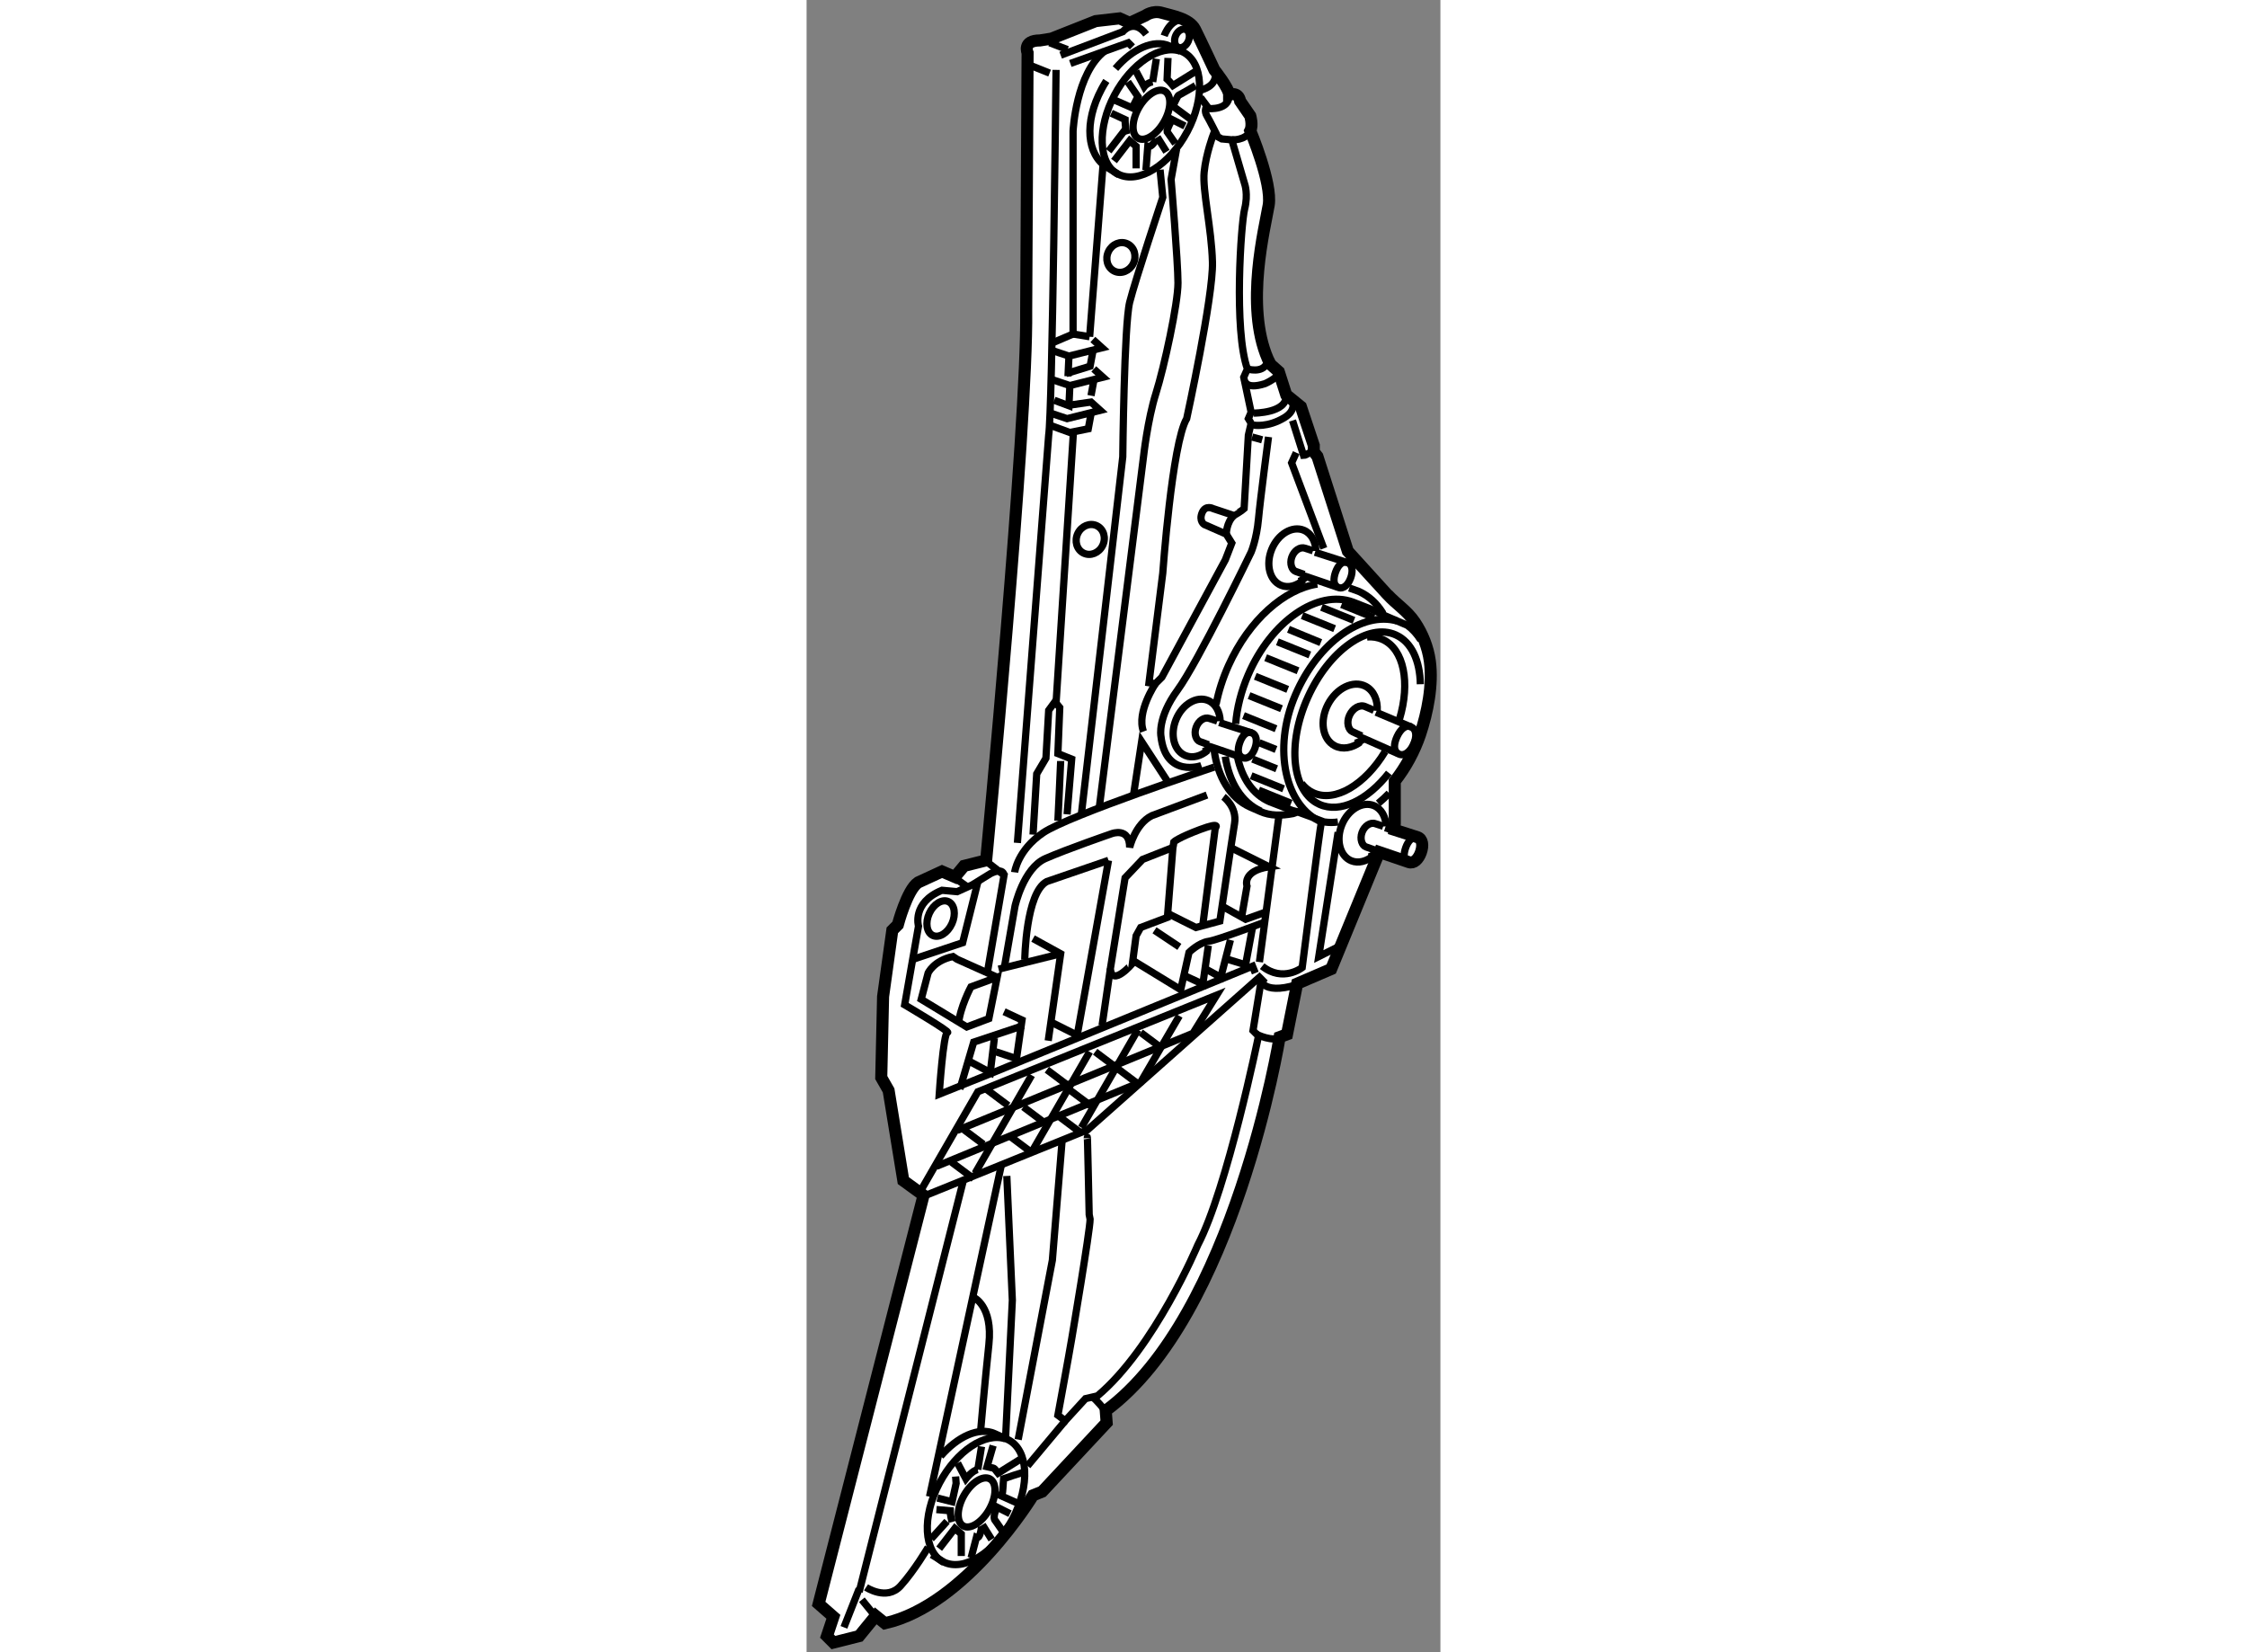 <?xml version="1.0" encoding="utf-8"?>
<!-- Generator: Adobe Illustrator 15.1.0, SVG Export Plug-In . SVG Version: 6.00 Build 0)  -->
<!DOCTYPE svg PUBLIC "-//W3C//DTD SVG 1.1//EN" "http://www.w3.org/Graphics/SVG/1.1/DTD/svg11.dtd">
<svg version="1.1" xmlns="http://www.w3.org/2000/svg" xmlns:xlink="http://www.w3.org/1999/xlink" x="0px" y="0px" width="244.8px"
	 height="180px" viewBox="34.068 44.37 26.273 68.486" enable-background="new 0 0 244.8 180" xml:space="preserve">
	
<rect x="34.068" y="44.37" width="26.273" height="68.486" fill="#808080" stroke="none"/>
	
<g><path fill="#FFFFFF" stroke="#000000" stroke-width="0.5" d="M58.429,78.764l0.964,0.309c0.208,0.073,0.24,0.343,0.139,0.629
				c-0.101,0.284-0.297,0.476-0.503,0.403l-1.217-0.414l-0.14,0.324l-1.858,4.522l-1.412,0.607l-0.42,2.1l-0.305,0.115
				c0,0-1.869,11.557-7.209,15.485l0.038,0.496l-2.67,2.859l-0.381,0.153c0,0-2.746,4.539-6.141,5.304l-0.381-0.307l-0.686,0.839
				l-1.068,0.268l-0.267-0.268l0.267-0.8l-0.611-0.535l4.349-16.936l-0.839-0.61l-0.61-3.737l-0.305-0.535l0.076-3.356l0.382-2.746
				l0.229-0.229c0,0,0.382-1.45,0.84-1.755l0.991-0.457l0.534,0.229l0.381-0.459l0.916-0.229c0,0,1.716-17.966,1.659-22.771
				l0.058-10.7c0,0-0.229-0.516,0.514-0.516l0.478-0.076l1.831-0.725l0.992-0.114l0.419,0.189l0.648-0.304
				c0,0,0.305-0.228,0.687-0.114c0.381,0.114,1.143,0.229,1.373,0.687c0.229,0.457,0.801,1.679,0.801,1.679s0.611,0.764,0.611,1.029
				c0,0,0.381-0.152,0.457,0.267l0.42,0.611c0,0,0.114,0.381,0,0.61c0,0,0.915,2.173,0.763,3.089
				c-0.153,0.917-0.992,4.159-0.038,6.371l0.114,0.229l0.344,0.306l0.305,0.952l0.61,0.497l0.534,1.603v0.265l0.151,0.192l1.26,3.929
				c0,0,1.639,1.789,1.641,1.793c0.372,0.406,0.819,0.676,1.136,1.149c0.323,0.482,0.544,1.041,0.623,1.616
				c0.132,0.977-0.095,2.116-0.405,3.044c-0.229,0.681-0.601,1.37-1.049,1.933v1.754L58.429,78.764z"></path><path fill="none" stroke="#000000" stroke-width="0.3" d="M38.917,93.955l6.428-2.602l0.361-0.144l7.134-6.332l0.15,0.152
				l-0.113,0.19l-0.305,1.869l0.228,0.228c0,0-1.296,6.334-2.516,8.659c0,0-1.793,4.272-4.158,6.255l-0.497,0.115l-0.839,0.916
				l-0.305-0.229c0,0,0.458-2.479,0.572-3.166c0,0,0.763-4.501,0.763-4.959l-0.038-0.19c0,0-0.077-3.624-0.077-3.166"></path><path fill="none" stroke="#000000" stroke-width="0.3" d="M46.659,84.534l0.611-3.776l0.724-0.763l1.259-0.497l-0.229,2.899
				l-1.107,0.419l-0.19,0.344l-0.153,1.146C47.575,84.306,46.735,85.296,46.659,84.534z"></path><path fill="none" stroke="#000000" stroke-width="0.3" d="M42.692,80.529c0,0,0.114-0.917,1.182-1.64
				c1.068-0.725,7.09-2.722,7.09-2.722"></path><polyline fill="none" stroke="#000000" stroke-width="0.3" points="47.613,77.362 47.956,75.111 49.1,76.867 		"></polyline><path fill="none" stroke="#000000" stroke-width="0.3" d="M43.112,84.152c0,0,0.038-2.784,0.915-3.242l2.556-0.877"></path><line fill="none" stroke="#000000" stroke-width="0.3" x1="40.556" y1="93.345" x2="36.247" y2="110.356"></line><path fill="none" stroke="#000000" stroke-width="0.3" d="M44.409,47.267c0,0-0.153,14.19-0.306,15.143l-1.296,16.899"></path><path fill="none" stroke="#000000" stroke-width="0.3" d="M52.204,65.455l0.024-0.413l0.152-2.633l0.115-0.493l-0.115-0.193
				l0.115-0.266l-0.307-1.45l0.153-0.343c-0.571-1.603-0.268-6.027-0.114-6.637c0.153-0.61,0-1.031,0-1.031l-0.534-1.83l-0.419-0.038
				l-0.344-0.19c0,0-0.306,0.801-0.382,1.564c-0.077,0.763,0.307,2.327,0.344,3.736c0.038,1.412-1.068,6.484-1.068,6.484
				c-0.609,1.031-0.992,6.409-0.992,6.409l-0.571,4.539l0.267,0.038l0.267-0.266l2.631-4.867l0.268-0.693l-0.229-0.371l-0.916-0.401
				c0,0-0.228-0.144-0.086-0.487c0.144-0.342,0.457-0.17,0.457-0.17l0.859,0.285C51.78,65.738,52.112,65.542,52.204,65.455z"></path><path fill="none" stroke="#000000" stroke-width="0.3" d="M39.256,108.815c0.044,0.029,0.486,0.297,0.486,0.297
				c0.837,0.422,2.117-0.37,2.859-1.769c0.742-1.396,0.665-2.872-0.172-3.292c-0.041-0.021-0.574-0.26-0.574-0.26
				c-0.643-0.281-1.527,0.119-2.232,0.941"></path><path fill="none" stroke="#000000" stroke-width="0.3" d="M39.754,109.13c-0.837-0.421-0.915-1.896-0.173-3.294
				c0.705-1.329,1.898-2.11,2.733-1.822"></path><path fill="none" stroke="#000000" stroke-width="0.3" d="M40.593,106.354c0.305-0.537,0.789-0.843,1.077-0.681
				c0.289,0.162,0.275,0.729-0.031,1.269c-0.306,0.537-0.789,0.842-1.077,0.681C40.273,107.46,40.286,106.893,40.593,106.354z"></path><line fill="none" stroke="#000000" stroke-width="0.3" x1="39.164" y1="106.409" x2="42.139" y2="92.678"></line><line fill="none" stroke="#000000" stroke-width="0.3" x1="41.319" y1="104.331" x2="41.166" y2="105.284"></line><path fill="none" stroke="#000000" stroke-width="0.3" d="M42.921,104.863l-0.916,0.573c-0.221-0.277-0.1-0.178-0.458-0.267
				l0.254-0.878"></path><path fill="none" stroke="#000000" stroke-width="0.3" d="M43.142,105.387c-0.115,0-0.908,0.278-0.908,0.278
				c-0.064,0.812-0.01,0.455-0.121,0.699l0.683,0.307"></path><path fill="none" stroke="#000000" stroke-width="0.3" d="M42.501,107.114l-0.534-0.267c0,0-0.229,0.42-0.063,0.573l0.343,0.494"></path><line fill="none" stroke="#000000" stroke-width="0.3" x1="41.357" y1="107.572" x2="41.739" y2="108.184"></line><path fill="none" stroke="#000000" stroke-width="0.3" d="M41.319,107.649c0,0-0.046,0.524-0.211,0.449l-0.221,0.847"></path><polyline fill="none" stroke="#000000" stroke-width="0.3" points="39.489,106.465 40.099,106.618 40.267,105.857 40.245,105.573 
						"></polyline><path fill="none" stroke="#000000" stroke-width="0.3" d="M40.328,105.017l0.343,0.648c0,0,0.268-0.344,0.496-0.381"></path><polyline fill="none" stroke="#000000" stroke-width="0.3" points="40.48,108.869 40.48,107.954 40.213,107.725 39.564,108.564 		
				"></polyline><line fill="none" stroke="#000000" stroke-width="0.3" x1="39.231" y1="108.156" x2="39.889" y2="107.43"></line><path fill="none" stroke="#000000" stroke-width="0.3" d="M39.45,106.943l0.572,0.049c0,0,0,0.197,0.077,0.466"></path><path fill="none" stroke="#000000" stroke-width="0.3" d="M46.493,47.723c-0.07,0.108-0.135,0.224-0.198,0.341
				c-0.741,1.396-0.598,2.72,0.208,3.23c0.046,0.03,0.488,0.298,0.488,0.298c0.837,0.421,2.116-0.369,2.859-1.769
				c0.741-1.397,0.663-2.871-0.174-3.294c-0.041-0.019-0.574-0.258-0.574-0.258c-0.643-0.281-1.527,0.119-2.231,0.941"></path><path fill="none" stroke="#000000" stroke-width="0.3" d="M47.001,51.607c-0.877-0.439-0.875-1.971-0.173-3.292
				c0.706-1.33,1.898-2.111,2.733-1.822"></path><path fill="none" stroke="#000000" stroke-width="0.3" d="M47.839,48.834c0.306-0.537,0.789-0.844,1.077-0.683
				c0.29,0.163,0.276,0.729-0.03,1.267c-0.307,0.539-0.788,0.845-1.078,0.682C47.52,49.938,47.534,49.372,47.839,48.834z"></path><line fill="none" stroke="#000000" stroke-width="0.3" x1="48.566" y1="46.809" x2="48.414" y2="47.763"></line><path fill="none" stroke="#000000" stroke-width="0.3" d="M50.168,47.343l-0.915,0.571c-0.153-0.188-0.241-0.266-0.241-0.266
				l0.037-0.877"></path><path fill="none" stroke="#000000" stroke-width="0.3" d="M50.245,47.865c0.078,0-0.764,0.46-0.764,0.46s-0.037,0.026-0.228,0.445
				l0.755,0.56"></path><path fill="none" stroke="#000000" stroke-width="0.3" d="M49.75,49.594l-0.534-0.268c0,0-0.229,0.422-0.206,0.501l0.344,0.494"></path><line fill="none" stroke="#000000" stroke-width="0.3" x1="48.604" y1="50.051" x2="48.986" y2="50.662"></line><path fill="none" stroke="#000000" stroke-width="0.3" d="M48.566,50.128c0,0-0.19,0.381-0.355,0.306l-0.077,0.991"></path><polyline fill="none" stroke="#000000" stroke-width="0.3" points="46.735,48.475 47.568,48.842 47.803,48.373 47.383,47.763 		
				"></polyline><path fill="none" stroke="#000000" stroke-width="0.3" d="M47.719,47.314l0.343,0.649c0,0,0.123-0.163,0.352-0.201"></path><polyline fill="none" stroke="#000000" stroke-width="0.3" points="47.728,51.35 47.728,50.434 47.46,50.204 46.812,51.044 		"></polyline><line fill="none" stroke="#000000" stroke-width="0.3" x1="46.587" y1="50.636" x2="47.318" y2="49.688"></line><path fill="none" stroke="#000000" stroke-width="0.3" d="M46.697,49.062l0.573,0.265c0,0,0,0.344,0.075,0.611"></path><path fill="none" stroke="#000000" stroke-width="0.3" d="M57.763,77.668c0.155-0.128,0.309-0.268,0.455-0.42"></path><path fill="none" stroke="#000000" stroke-width="0.3" d="M50.961,75.46c0.147,1.105,0.657,1.984,1.491,2.362
				c0.093,0.042,0.41,0.179,0.41,0.179c0.43,0.195,0.891,0.184,1.372,0.093l0.195-0.068c0,0,1.107,0.417,1.114,0.417
				c0.181,0.025,0.364,0.025,0.549,0"></path><path fill="none" stroke="#000000" stroke-width="0.3" d="M55.239,68.58c-1.365,0.209-2.833,1.491-3.68,3.373
				c-0.242,0.54-0.415,1.088-0.519,1.619"></path><path fill="none" stroke="#000000" stroke-width="0.3" d="M59.526,70.9c-0.151-0.242-0.334-0.447-0.549-0.606l-1.001-0.431
				l-0.037-0.105c-0.247-0.389-0.575-0.691-0.98-0.874c-0.053-0.021-0.257-0.095-0.395-0.142"></path><path fill="none" stroke="#000000" stroke-width="0.3" d="M52.9,77.995c-0.809-0.366-1.314-1.205-1.478-2.267"></path><path fill="none" stroke="#000000" stroke-width="0.3" d="M51.929,75.75c0.186,0.876,0.642,1.559,1.337,1.856
				c0.084,0.036,0.913,0.35,0.913,0.35c0.039,0.016,0.211,0.057,0.251,0.069"></path><path fill="none" stroke="#000000" stroke-width="0.3" d="M57.976,69.863c-0.032-0.018-0.396-0.206-0.471-0.227l-0.783-0.306
				c-1.463-0.542-3.391,0.783-4.35,3.014c-0.295,0.685-0.466,1.38-0.518,2.029"></path><path fill="none" stroke="#000000" stroke-width="0.3" d="M55.408,78.442c-1.473-0.63-2.057-2.997-1.076-5.273
				c0.93-2.166,2.774-3.476,4.219-3.057"></path><path fill="none" stroke="#000000" stroke-width="0.3" d="M59.13,74.501c-0.225-0.104-0.443,0.092-0.586,0.401
				c-0.131,0.286-0.161,0.567,0.025,0.692"></path><path fill="none" stroke="#000000" stroke-width="0.3" d="M57.829,74.015"></path><path fill="none" stroke="#000000" stroke-width="0.3" d="M57.084,74.878c-0.148-0.064-0.359-0.167-0.388-0.179
				c-0.166-0.073-0.263-0.376-0.123-0.678c0.139-0.301,0.432-0.464,0.657-0.36l0.355,0.153"></path><path fill="none" stroke="#000000" stroke-width="0.3" d="M56.019,74.852"></path><path fill="none" stroke="#000000" stroke-width="0.3" d="M57.672,73.893l1.462,0.614c0.225,0.103,0.233,0.409,0.092,0.718
				s-0.382,0.504-0.606,0.401l-1.461-0.647l-0.125-0.047"></path><line fill="none" stroke="#000000" stroke-width="0.3" x1="53.583" y1="70.974" x2="54.927" y2="71.517"></line><line fill="none" stroke="#000000" stroke-width="0.3" x1="53.097" y1="71.632" x2="54.439" y2="72.175"></line><line fill="none" stroke="#000000" stroke-width="0.3" x1="54.611" y1="69.888" x2="55.956" y2="70.429"></line><line fill="none" stroke="#000000" stroke-width="0.3" x1="54.042" y1="70.455" x2="55.382" y2="71.007"></line><line fill="none" stroke="#000000" stroke-width="0.3" x1="56.242" y1="69.429" x2="57.587" y2="69.974"></line><line fill="none" stroke="#000000" stroke-width="0.3" x1="55.413" y1="69.543" x2="56.757" y2="70.086"></line><line fill="none" stroke="#000000" stroke-width="0.3" x1="52.809" y1="77.123" x2="54.154" y2="77.668"></line><line fill="none" stroke="#000000" stroke-width="0.3" x1="52.179" y1="74.033" x2="53.526" y2="74.578"></line><line fill="none" stroke="#000000" stroke-width="0.3" x1="52.829" y1="75.156" x2="53.526" y2="75.437"></line><line fill="none" stroke="#000000" stroke-width="0.3" x1="52.667" y1="72.404" x2="54.012" y2="72.947"></line><line fill="none" stroke="#000000" stroke-width="0.3" x1="52.41" y1="73.204" x2="53.754" y2="73.747"></line><line fill="none" stroke="#000000" stroke-width="0.3" x1="52.556" y1="75.834" x2="53.554" y2="76.237"></line><line fill="none" stroke="#000000" stroke-width="0.3" x1="52.496" y1="76.525" x2="53.84" y2="77.067"></line><path fill="none" stroke="#000000" stroke-width="0.3" d="M59.509,72.732c-0.016-0.975-0.365-1.752-1.018-2.044
				c-1.138-0.513-2.77,0.643-3.644,2.582c-0.876,1.938-0.661,3.928,0.478,4.44c0.857,0.389,1.996-0.173,2.88-1.303"></path><path fill="none" stroke="#000000" stroke-width="0.3" d="M58.645,74.177c0.453-1.504,0.188-2.899-0.701-3.3
				c-0.201-0.09-0.418-0.123-0.644-0.105"></path><path fill="none" stroke="#000000" stroke-width="0.3" d="M54.583,76.841c0.133,0.172,0.298,0.309,0.493,0.395
				c0.901,0.407,2.146-0.344,2.973-1.714"></path><path fill="none" stroke="#000000" stroke-width="0.3" d="M56.806,75.179c0.123-0.032,0.246-0.097,0.359-0.188"></path><path fill="none" stroke="#000000" stroke-width="0.3" d="M57.721,73.836c0.027-0.446-0.143-0.841-0.48-1.018
				c-0.512-0.266-1.21,0.072-1.563,0.754c-0.353,0.681-0.227,1.446,0.283,1.711c0.323,0.169,0.72,0.095,1.06-0.154"></path><path fill="none" stroke="#000000" stroke-width="0.3" d="M52.514,74.745c-0.207-0.074-0.386,0.114-0.487,0.399
				c-0.094,0.265-0.098,0.516,0.078,0.611"></path><path fill="none" stroke="#000000" stroke-width="0.3" d="M51.323,74.417"></path><path fill="none" stroke="#000000" stroke-width="0.3" d="M50.733,75.24c-0.138-0.046-0.332-0.119-0.357-0.129
				c-0.153-0.051-0.263-0.311-0.163-0.59c0.098-0.278,0.346-0.444,0.554-0.37l0.326,0.106"></path><path fill="none" stroke="#000000" stroke-width="0.3" d="M49.788,75.3"></path><path fill="none" stroke="#000000" stroke-width="0.3" d="M51.175,74.32l1.342,0.428c0.208,0.072,0.239,0.344,0.139,0.629
				c-0.1,0.285-0.297,0.477-0.504,0.402l-1.345-0.457l-0.115-0.03"></path><path fill="none" stroke="#000000" stroke-width="0.3" d="M50.51,75.528c0.106-0.037,0.21-0.105,0.304-0.196"></path><path fill="none" stroke="#000000" stroke-width="0.3" d="M51.213,74.264c-0.012-0.395-0.192-0.731-0.506-0.86
				c-0.473-0.194-1.066,0.159-1.325,0.791s-0.085,1.3,0.389,1.493c0.298,0.123,0.645,0.027,0.925-0.219"></path><path fill="none" stroke="#000000" stroke-width="0.3" d="M56.481,67.687c-0.207-0.074-0.386,0.116-0.488,0.402
				c-0.093,0.264-0.096,0.515,0.079,0.611"></path><path fill="none" stroke="#000000" stroke-width="0.3" d="M55.291,67.359"></path><path fill="none" stroke="#000000" stroke-width="0.3" d="M54.7,68.184c-0.138-0.047-0.332-0.12-0.357-0.127
				c-0.151-0.052-0.263-0.314-0.163-0.593c0.098-0.276,0.346-0.442,0.554-0.369l0.326,0.106"></path><path fill="none" stroke="#000000" stroke-width="0.3" d="M53.754,68.244"></path><path fill="none" stroke="#000000" stroke-width="0.3" d="M55.142,67.263l1.344,0.428c0.206,0.074,0.239,0.344,0.137,0.629
				c-0.1,0.285-0.297,0.478-0.504,0.404l-1.345-0.457l-0.114-0.033"></path><path fill="none" stroke="#000000" stroke-width="0.3" d="M54.476,68.472c0.107-0.038,0.212-0.105,0.305-0.197"></path><path fill="none" stroke="#000000" stroke-width="0.3" d="M55.18,67.207c-0.012-0.396-0.192-0.732-0.506-0.86
				c-0.473-0.193-1.066,0.16-1.325,0.791c-0.259,0.632-0.085,1.301,0.388,1.494c0.299,0.122,0.646,0.025,0.926-0.222"></path><path fill="none" stroke="#000000" stroke-width="0.3" d="M59.39,79.104c-0.206-0.074-0.386,0.117-0.487,0.4
				c-0.094,0.266-0.098,0.517,0.078,0.613"></path><path fill="none" stroke="#000000" stroke-width="0.3" d="M58.2,78.776"></path><path fill="none" stroke="#000000" stroke-width="0.3" d="M57.61,79.6c-0.138-0.045-0.334-0.118-0.358-0.126
				c-0.152-0.052-0.262-0.313-0.162-0.593c0.098-0.276,0.346-0.442,0.553-0.368l0.327,0.106"></path><path fill="none" stroke="#000000" stroke-width="0.3" d="M56.664,79.661"></path><line fill="none" stroke="#000000" stroke-width="0.3" x1="58.051" y1="78.681" x2="58.429" y2="78.8"></line><path fill="none" stroke="#000000" stroke-width="0.3" d="M57.386,79.891c0.106-0.039,0.209-0.107,0.305-0.199"></path><path fill="none" stroke="#000000" stroke-width="0.3" d="M58.09,78.625c-0.012-0.396-0.195-0.733-0.508-0.862
				c-0.473-0.192-1.066,0.161-1.324,0.792c-0.258,0.632-0.085,1.301,0.388,1.495c0.3,0.12,0.646,0.024,0.927-0.223"></path><path fill="none" stroke="#000000" stroke-width="0.3" d="M50.435,76.104c0,0-1.488,0.535-1.679-1.221
				c0,0-0.151-0.762,0.688-1.907c0.84-1.144,3.052-5.721,3.052-5.721s0.228-0.534,0.304-1.374c0.077-0.839,0.415-3.4,0.415-3.4"></path><line fill="none" stroke="#000000" stroke-width="0.3" x1="52.534" y1="62.485" x2="52.953" y2="62.601"></line><polyline fill="none" stroke="#000000" stroke-width="0.3" points="54.365,63.134 54.173,63.556 55.507,67.102 		"></polyline><path fill="none" stroke="#000000" stroke-width="0.3" d="M55.089,63.02c0,0-0.307,0.229-0.42,0.229l-0.458-1.448"></path><path fill="none" stroke="#000000" stroke-width="0.3" d="M52.609,61.494c0,0,1.373,0,1.336-0.725"></path><path fill="none" stroke="#000000" stroke-width="0.3" d="M54.173,60.923c0,0,0.266,0.42-0.306,0.763
				c-0.689,0.413-1.259,0.306-1.259,0.306"></path><path fill="none" stroke="#000000" stroke-width="0.3" d="M52.342,59.664c0,0,0.61,0.19,0.801-0.228"></path><path fill="none" stroke="#000000" stroke-width="0.3" d="M52.228,60.121c0,0,0,0.42,0.839,0.153c0,0,0.725-0.307,0.534-0.571"></path><path fill="none" stroke="#000000" stroke-width="0.3" d="M51.465,66.512c0,0,0-0.487,0.314-0.773"></path><path fill="none" stroke="#000000" stroke-width="0.3" d="M48.529,72.709c0,0-0.801,1.184-0.496,1.983"></path><path fill="none" stroke="#000000" stroke-width="0.3" d="M46.201,77.84l1.832-14.532c0,0,0.171-1.545,0.515-2.632
				c0.344-1.089,0.915-3.72,0.915-4.579c0-0.858-0.286-4.291-0.286-4.291l0.228-1.258"></path><polyline fill="none" stroke="#000000" stroke-width="0.3" points="44.256,58.901 44.943,59.13 46.316,58.787 45.935,58.443 		"></polyline><polyline fill="none" stroke="#000000" stroke-width="0.3" points="45.935,58.939 45.82,59.55 44.829,59.854 		"></polyline><line fill="none" stroke="#000000" stroke-width="0.3" x1="44.943" y1="59.13" x2="44.904" y2="59.968"></line><polyline fill="none" stroke="#000000" stroke-width="0.3" points="44.294,60.121 44.981,60.352 46.354,60.007 45.972,59.664 		
				"></polyline><line fill="none" stroke="#000000" stroke-width="0.3" x1="45.972" y1="60.158" x2="45.858" y2="60.77"></line><polyline fill="none" stroke="#000000" stroke-width="0.3" points="44.18,61.494 44.866,61.723 46.24,61.38 45.858,61.036 
				45.057,61.151 		"></polyline><polyline fill="none" stroke="#000000" stroke-width="0.3" points="45.858,61.532 45.744,62.144 44.981,62.297 44.142,61.991 		
				"></polyline><polyline fill="none" stroke="#000000" stroke-width="0.3" points="44.332,60.961 44.943,61.189 44.981,60.352 		"></polyline><line fill="none" stroke="#000000" stroke-width="0.3" x1="45.801" y1="58.328" x2="46.354" y2="51.234"></line><polyline fill="none" stroke="#000000" stroke-width="0.3" points="45.133,62.22 44.409,73.511 44.562,73.7 44.485,75.607 
				45.057,75.836 44.866,78.125 		"></polyline><polyline fill="none" stroke="#000000" stroke-width="0.3" points="43.455,78.966 43.607,76.447 43.989,75.799 44.103,73.814 
				44.409,73.396 		"></polyline><path fill="none" stroke="#000000" stroke-width="0.3" d="M44.6,75.914c0,0.114-0.115,2.479-0.115,2.479"></path><path fill="none" stroke="#000000" stroke-width="0.3" d="M44.6,46.658l2.575-0.975c0,0,0.458-0.571,0.971,0.114"></path><path fill="none" stroke="#000000" stroke-width="0.3" d="M48.891,45.855c0,0,0.285-0.858,0.973-0.629"></path><line fill="none" stroke="#000000" stroke-width="0.3" x1="43.283" y1="47.058" x2="44.142" y2="47.4"></line><line fill="none" stroke="#000000" stroke-width="0.3" x1="44.142" y1="46.142" x2="44.885" y2="46.427"></line><polyline fill="none" stroke="#000000" stroke-width="0.3" points="45,47.001 47.402,46.142 47.575,46.314 		"></polyline><ellipse transform="matrix(-0.901 -0.433 0.433 -0.901 65.729 125.011)" fill="none" stroke="#000000" stroke-width="0.3" cx="47.117" cy="55.012" rx="0.572" ry="0.628"></ellipse><ellipse transform="matrix(-0.901 -0.434 0.434 -0.901 58.127 146.741)" fill="none" stroke="#000000" stroke-width="0.3" cx="45.801" cy="66.74" rx="0.572" ry="0.63"></ellipse><path fill="none" stroke="#000000" stroke-width="0.3" d="M45.458,78.125l1.716-14.817c0,0,0.057-5.493,0.286-6.408
				c0.229-0.917,1.373-4.351,1.373-4.351l-0.113-1.144"></path><polyline fill="none" stroke="#000000" stroke-width="0.3" points="44.657,91.687 44.256,96.606 42.839,104.043 		"></polyline><line fill="none" stroke="#000000" stroke-width="0.3" x1="44.79" y1="103.263" x2="43.227" y2="105.132"></line><path fill="none" stroke="#000000" stroke-width="0.3" d="M45.915,102.271c0,0,0.191,0.133,0.554,0.61"></path><polyline fill="none" stroke="#000000" stroke-width="0.3" points="42.314,104.014 42.597,98.265 42.368,93.115 		"></polyline><path fill="none" stroke="#000000" stroke-width="0.3" d="M40.995,98.15c0,0,0.801,0.344,0.629,1.947
				c-0.171,1.602-0.347,3.633-0.347,3.633"></path><path fill="none" stroke="#000000" stroke-width="0.3" d="M36.532,110.166c0,0,0.858,0.573,1.43-0.057s1.144-1.602,1.144-1.602"></path><line fill="none" stroke="#000000" stroke-width="0.3" x1="36.247" y1="110.226" x2="35.616" y2="111.826"></line><line fill="none" stroke="#000000" stroke-width="0.3" x1="36.933" y1="111.387" x2="36.359" y2="110.681"></line><polyline fill="none" stroke="#000000" stroke-width="0.3" points="38.82,93.689 39.247,92.949 41.166,89.625 51.065,85.62 
				50.035,87.28 		"></polyline><line fill="none" stroke="#000000" stroke-width="0.3" x1="47.803" y1="87.053" x2="45.458" y2="91.113"></line><polyline fill="none" stroke="#000000" stroke-width="0.3" points="49.52,86.479 47.917,89.225 39.45,92.715 		"></polyline><line fill="none" stroke="#000000" stroke-width="0.3" x1="45.801" y1="87.967" x2="43.455" y2="92.028"></line><line fill="none" stroke="#000000" stroke-width="0.3" x1="43.398" y1="88.939" x2="41.052" y2="93.002"></line><path fill="none" stroke="#000000" stroke-width="0.3" d="M52.667,84.705l-0.114-0.285c0,0-12.816,5.263-12.988,5.32
				c0,0,0.172-2.573,0.343-2.573s-1.774-1.146-1.774-1.146l0.573-3.261c0,0-0.286-0.972,0.973-1.487l0.629,0.058l0.63-0.285
				l0.743-0.459c0,0,0.515-0.287,0.572,0.058"></path><polyline fill="none" stroke="#000000" stroke-width="0.3" points="43.455,83.274 44.6,83.904 44.084,87.509 		"></polyline><line fill="none" stroke="#000000" stroke-width="0.3" x1="42.027" y1="84.543" x2="44.6" y2="83.904"></line><polyline fill="none" stroke="#000000" stroke-width="0.3" points="46.583,80.033 45.286,87.28 44.256,86.765 		"></polyline><path fill="none" stroke="#000000" stroke-width="0.3" d="M55.408,78.442c-0.061,0.229-0.797,6.035-0.797,6.035
				s-0.8,0.628-1.658-0.058"></path><polyline fill="none" stroke="#000000" stroke-width="0.3" points="56.1,78.869 55.298,84.02 56.213,83.563 		"></polyline><polyline fill="none" stroke="#000000" stroke-width="0.3" points="41.51,80.07 42.253,80.644 41.567,84.649 		"></polyline><path fill="none" stroke="#000000" stroke-width="0.3" d="M42.249,84.565l0.458-2.632c0,0,0.348-1.578,1.263-1.976
				c0.916-0.402,2.747-1.031,2.747-1.031s0.743-0.286,0.743,0.571c0,0,0.229-0.971,0.916-1.316l2.289-0.856"></path><polyline fill="none" stroke="#000000" stroke-width="0.3" points="42.253,86.306 42.998,86.652 42.769,88.252 41.91,87.967 		"></polyline><polyline fill="none" stroke="#000000" stroke-width="0.3" points="40.423,89.511 40.995,87.567 43.055,86.879 		"></polyline><path fill="none" stroke="#000000" stroke-width="0.3" d="M47.517,84.134l2.059,1.259l0.344-1.545c0,0,0.402-0.401,0.802-0.457
				c0.4-0.058,2.346-0.803,2.346-0.803"></path><line fill="none" stroke="#000000" stroke-width="0.3" x1="48.49" y1="82.932" x2="49.52" y2="83.619"></line><path fill="none" stroke="#000000" stroke-width="0.3" d="M49.063,82.245l1.144,0.571l0.992-0.267c0,0,0.495-3.356,0.609-4.043
				c0.115-0.688-0.458-1.106-0.458-1.106"></path><path fill="none" stroke="#000000" stroke-width="0.3" d="M50.493,82.701l0.514-4.004c0,0,0.288-0.285-0.629,0.058
				c-0.915,0.343-1.087,0.514-1.087,0.514l-0.037,0.229"></path><line fill="none" stroke="#000000" stroke-width="0.3" x1="40.308" y1="91.228" x2="50.035" y2="87.221"></line><line fill="none" stroke="#000000" stroke-width="0.3" x1="41.395" y1="91.8" x2="40.48" y2="91.113"></line><line fill="none" stroke="#000000" stroke-width="0.3" x1="40.995" y1="93.229" x2="40.079" y2="92.544"></line><line fill="none" stroke="#000000" stroke-width="0.3" x1="43.398" y1="92.143" x2="42.482" y2="91.457"></line><line fill="none" stroke="#000000" stroke-width="0.3" x1="45.458" y1="91.343" x2="44.542" y2="90.656"></line><line fill="none" stroke="#000000" stroke-width="0.3" x1="42.425" y1="90.197" x2="41.51" y2="89.511"></line><line fill="none" stroke="#000000" stroke-width="0.3" x1="43.97" y1="90.941" x2="43.055" y2="90.254"></line><line fill="none" stroke="#000000" stroke-width="0.3" x1="45.915" y1="90.254" x2="45" y2="89.569"></line><line fill="none" stroke="#000000" stroke-width="0.3" x1="47.86" y1="89.339" x2="46.945" y2="88.653"></line><line fill="none" stroke="#000000" stroke-width="0.3" x1="44.943" y1="89.396" x2="44.027" y2="88.71"></line><line fill="none" stroke="#000000" stroke-width="0.3" x1="46.945" y1="88.653" x2="46.03" y2="87.967"></line><line fill="none" stroke="#000000" stroke-width="0.3" x1="48.833" y1="87.852" x2="47.917" y2="87.167"></line><polyline fill="none" stroke="#000000" stroke-width="0.3" points="41.853,87.396 41.682,88.825 40.823,88.367 		"></polyline><polyline fill="none" stroke="#000000" stroke-width="0.3" points="50.721,83.563 50.493,85.163 49.75,84.819 		"></polyline><polyline fill="none" stroke="#000000" stroke-width="0.3" points="51.637,83.333 51.237,84.878 50.607,84.534 		"></polyline><polyline fill="none" stroke="#000000" stroke-width="0.3" points="52.552,82.816 52.265,84.362 51.522,84.134 		"></polyline><path fill="none" stroke="#000000" stroke-width="0.3" d="M52.839,84.878c0,0,0.037,0.781,1.563,0.303"></path><line fill="none" stroke="#000000" stroke-width="0.3" x1="52.839" y1="84.248" x2="53.64" y2="78.24"></line><polyline fill="none" stroke="#000000" stroke-width="0.3" points="51.237,81.901 52.265,82.474 53.067,82.188 		"></polyline><path fill="none" stroke="#000000" stroke-width="0.3" d="M52.095,82.416l0.229-1.315c0,0-0.229-0.629,0.915-0.802l-1.602-0.801"></path><path fill="none" stroke="#000000" stroke-width="0.3" d="M40.365,86.821c0.058-0.686,0.515-1.544,0.515-1.544l1.087-0.399
				l-0.344,1.715l-0.915,0.345l-1.889-1.146l0.286-1.087c0,0,0.229-0.515,1.03-0.686l0.172,0.114l1.66,0.744"></path><line fill="none" stroke="#000000" stroke-width="0.3" x1="46.659" y1="84.534" x2="46.316" y2="86.879"></line><ellipse transform="matrix(-0.91 -0.415 0.415 -0.91 41.49 173.938)" fill="none" stroke="#000000" stroke-width="0.3" cx="39.656" cy="82.458" rx="0.515" ry="0.772"></ellipse><polyline fill="none" stroke="#000000" stroke-width="0.3" points="38.477,84.134 40.537,83.446 41.166,80.93 		"></polyline><line fill="none" stroke="#000000" stroke-width="0.3" x1="40.213" y1="80.758" x2="40.766" y2="81.158"></line><path fill="none" stroke="#000000" stroke-width="0.3" d="M52.723,87.242c0,0,0.649,0.343,1.068,0.113"></path><path fill="none" stroke="#000000" stroke-width="0.3" d="M50.398,48.411l0.342,0.459c0,0,0.841,0.075,0.841-0.535"></path><path fill="none" stroke="#000000" stroke-width="0.3" d="M51.694,50.166c0,0,0.534,0.038,0.764-0.343"></path><path fill="none" stroke="#000000" stroke-width="0.3" d="M50.625,48.831c0,0-0.076,0.153,0.039,0.344
				c0.114,0.19,0.419,0.801,0.419,0.801"></path><path fill="none" stroke="#000000" stroke-width="0.3" d="M51.006,47.42c0,0,0.115,0.496-0.608,0.687"></path><ellipse transform="matrix(-0.918 -0.396 0.396 -0.918 76.98 107.793)" fill="none" stroke="#000000" stroke-width="0.3" cx="49.616" cy="45.951" rx="0.286" ry="0.402"></ellipse><path fill="none" stroke="#000000" stroke-width="0.3" d="M44.313,58.558l0.801-0.343v-8.412c0,0,0.115-2.402,1.316-3.318"></path><line fill="none" stroke="#000000" stroke-width="0.3" x1="45.114" y1="58.215" x2="45.801" y2="58.328"></line></g>


</svg>